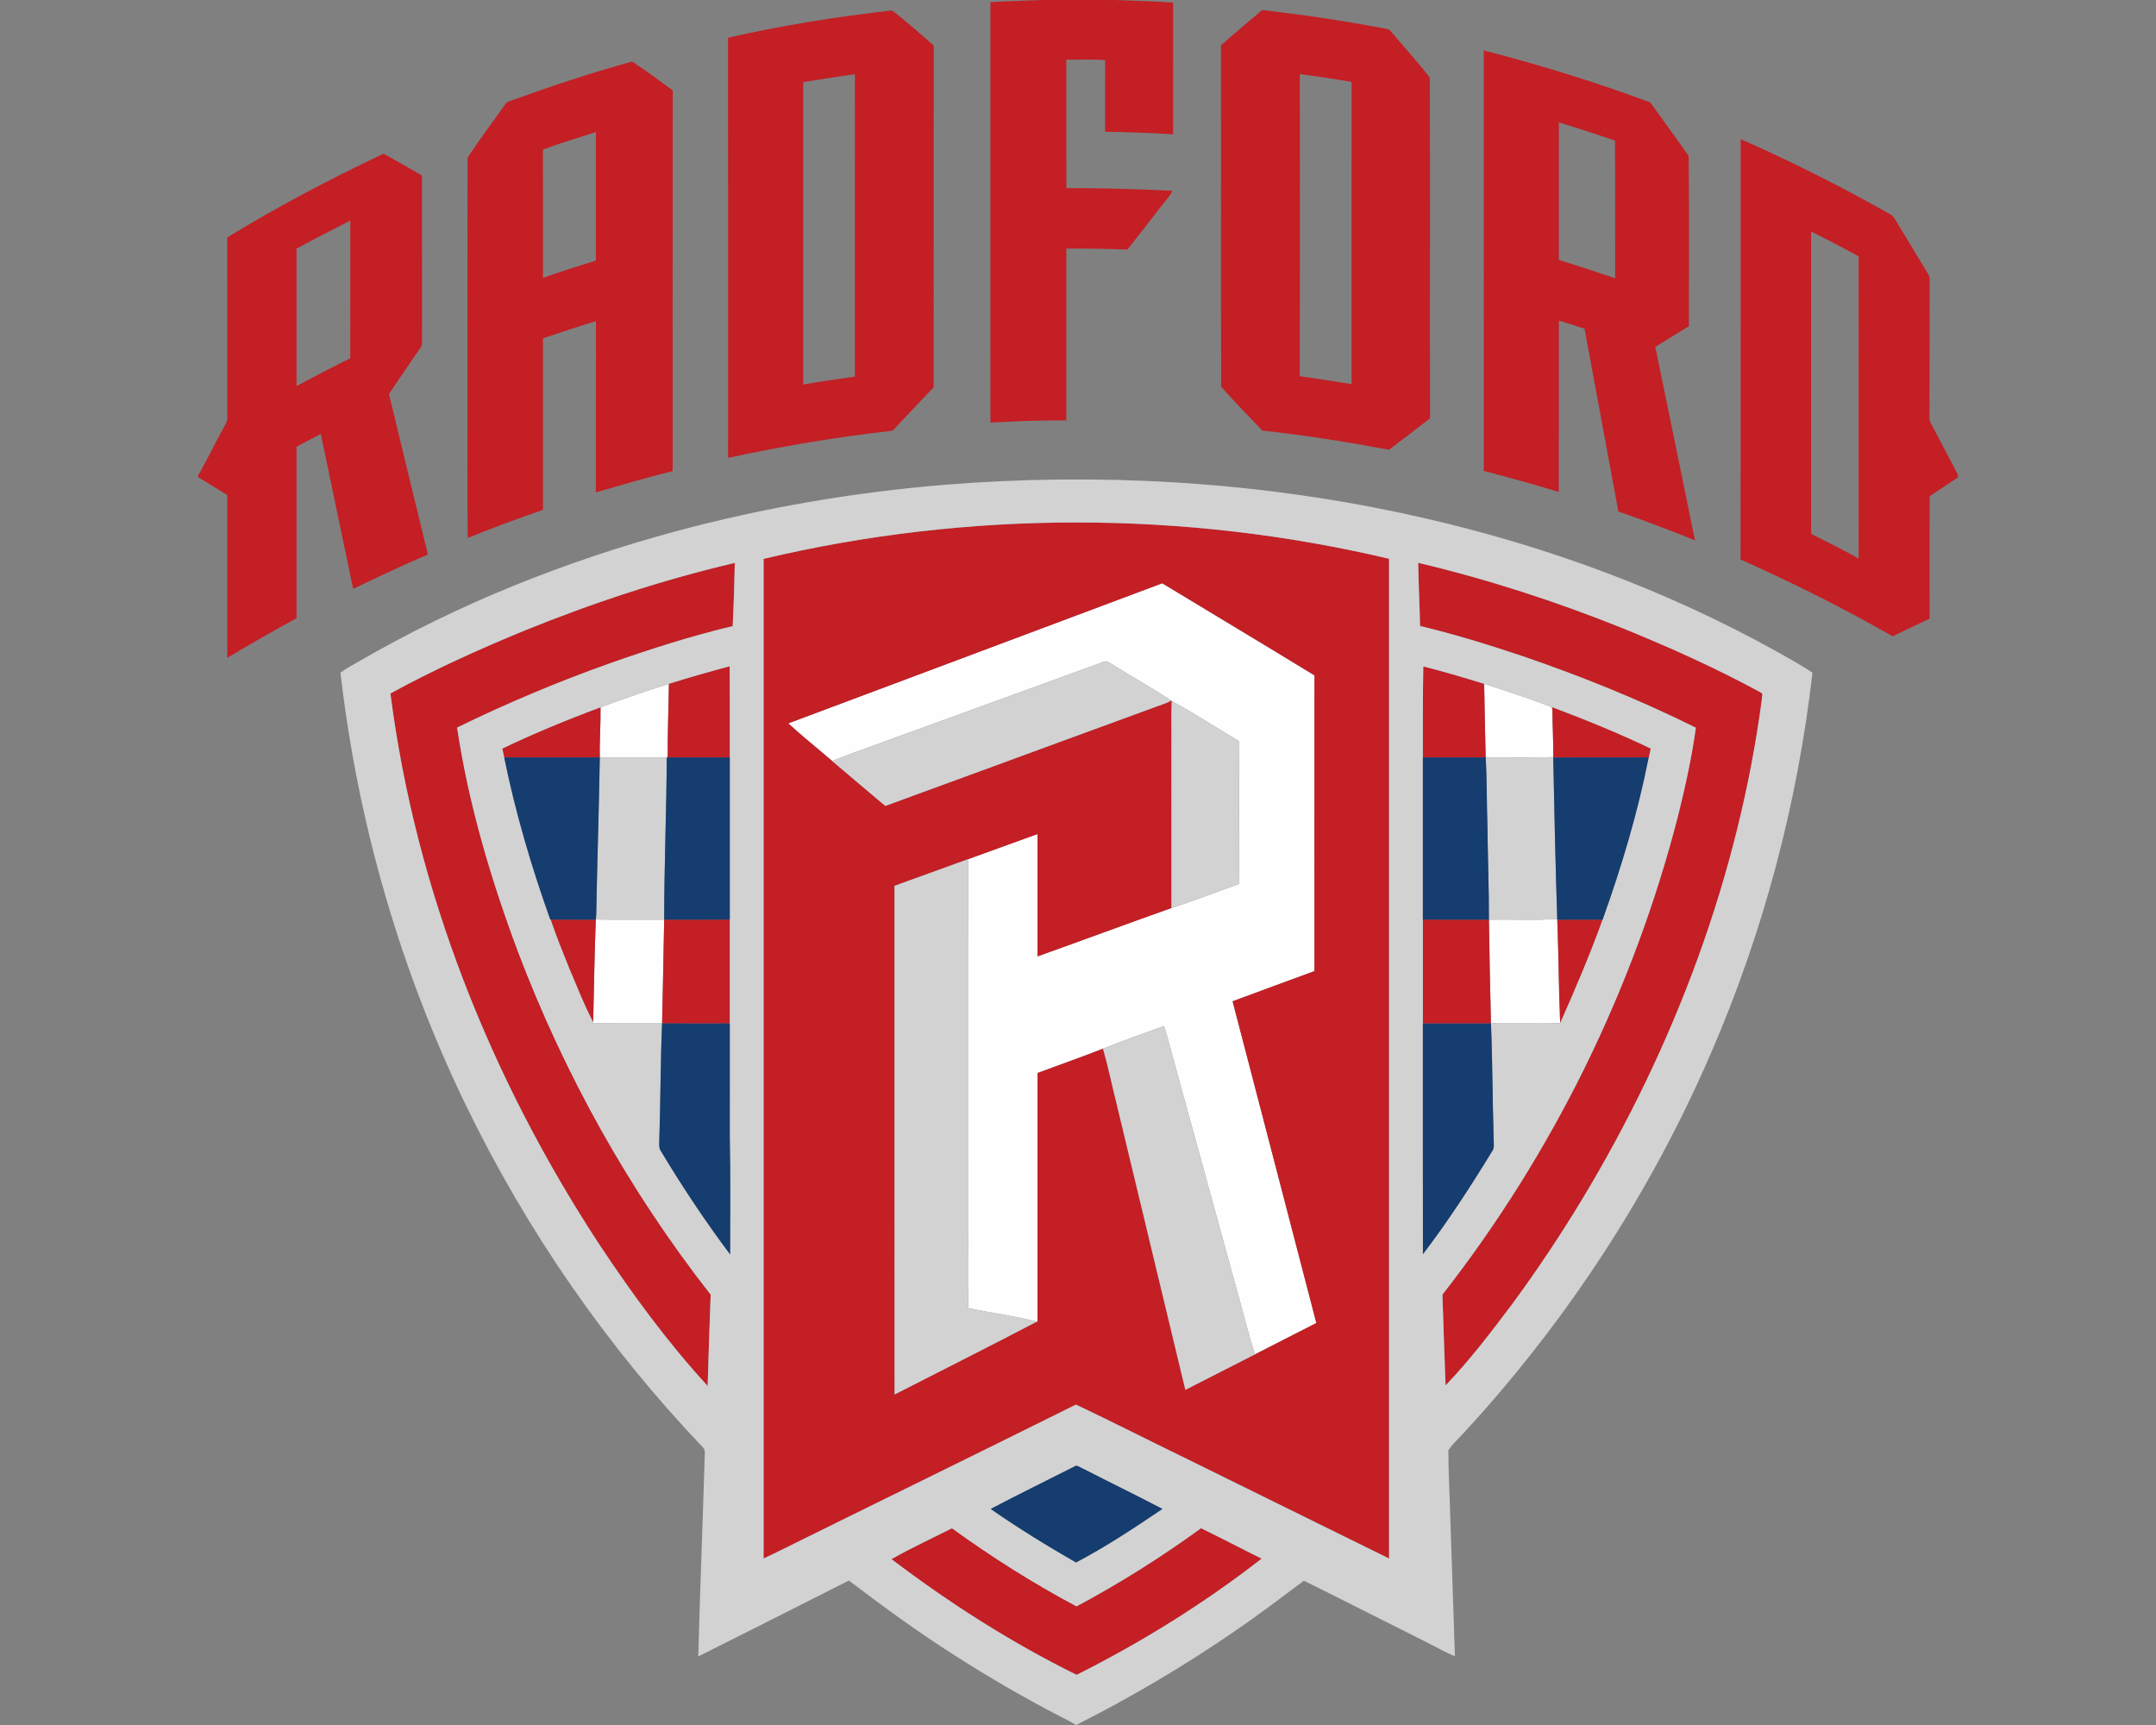 <?xml version="1.0" encoding="utf-8"?>
<svg xmlns="http://www.w3.org/2000/svg" height="1600px" style="shape-rendering:geometricPrecision; text-rendering:geometricPrecision; image-rendering:optimizeQuality; fill-rule:evenodd; clip-rule:evenodd" version="1.1" viewBox="0 0 2000 1600" width="2000px">
 <rect x="0" y="0" width="2000" height="1600" fill="#808080" stroke="none"/>
 <defs>
  <style type="text/css">
   
    .fil3 {fill:#153D6F;fill-rule:nonzero}
    .fil1 {fill:#C31F25;fill-rule:nonzero}
    .fil2 {fill:#D2D2D3;fill-rule:nonzero}
    .fil0 {fill:#FEFEFE;fill-rule:nonzero}
   
  </style>
 </defs>
 <g id="Capa_x0020_1">
  
  <g id="Radford_x0020_Highlanders.cdr">
   <path class="fil0" d="M731.26 670.96c115.69,-43.2 231.25,-86.73 346.9,-129.96 47.06,28.53 94.31,56.74 141.25,85.45 -0.16,91.43 -0.02,182.85 -0.07,274.29 -25.3,9.34 -50.66,18.55 -75.93,27.99 26.06,99.42 51.73,198.96 77.7,298.41 -18.97,9.7 -37.93,19.41 -56.9,29.06 -6.39,-19.22 -10.88,-39.02 -16.54,-58.47 -19.02,-69.17 -38.01,-138.37 -57.04,-207.54 -3.73,-12.81 -6.71,-25.86 -10.86,-38.53 -18.89,6.92 -37.91,13.51 -56.57,21.03 -20.09,7.91 -40.48,14.99 -60.71,22.55 -0.06,76.93 0.02,153.85 -0.03,230.79l-0.62 -0.17c-20.93,-5.34 -42.46,-8.05 -63.6,-12.54 -0.75,-25.33 -0.1,-50.69 -0.32,-76.02 0.08,-113.47 -0.17,-226.92 0.11,-340.39 21.49,-7.74 42.97,-15.51 64.43,-23.32 0.03,37.83 0.02,75.65 0,113.48 41.47,-14.81 82.74,-30.16 124.22,-44.86 21.08,-6.76 41.71,-14.84 62.54,-22.29 0.13,-44.2 0.24,-88.42 -0.07,-132.63 -20.75,-12.32 -41.06,-25.46 -62.2,-37.09l-0.53 -0.33c-17.55,-11.77 -36.11,-21.94 -54,-33.19 -2.72,-1.38 -5.53,-4.3 -8.78,-2.75 -62.43,22.71 -124.9,45.37 -187.34,68.14 -21.43,8.02 -43.12,15.32 -64.4,23.74 -13.49,-11.67 -27.54,-22.74 -40.64,-34.85zm649.92 182.07c21.13,-0.4 42.3,0.79 63.37,-0.63l0.05 0.68c1.28,31.92 1.33,63.9 2.69,95.84 -12.67,0.81 -25.38,0.16 -38.07,0.36 -8.72,-0.27 -17.48,0.6 -26.16,-0.51 -0.76,-31.91 -1.44,-63.83 -1.88,-95.74zm-828.5 -0.02c0.16,-1.81 0.29,-3.6 0.42,-5.38 0,1.32 0.01,3.93 0.01,5.23 21,0.37 42.02,0.05 63.01,0.15 -0.58,32.08 -1.16,64.16 -1.93,96.25 -21.32,0 -42.65,0.13 -63.95,-0.08l0.01 -1.06c0.74,-31.71 1.25,-63.41 2.43,-95.11zm824.09 -218.72c20.26,6.39 40.38,13.22 60.31,20.6 1.93,0.45 2.47,2.7 3.03,4.36 0.08,14.33 0.97,28.66 0.76,43 -20.89,0.57 -41.81,0.14 -62.7,0.23 -0.56,-22.73 -0.99,-45.46 -1.4,-68.19zm-819.71 21.79c20.94,-7.92 42.15,-15.07 63.47,-21.82 -0.41,22.75 -1.19,45.51 -1.17,68.27l-0.82 0c-20.71,-0.03 -41.43,-0.01 -62.14,-0.01 -0.36,-15.49 0.91,-30.95 0.66,-46.44z"/>
   <path class="fil1" d="M708.33 518.36c189.91,-45.03 390.3,-44.98 580.24,-0.08 0.03,309.09 0.02,618.19 0,927.28 -63.32,-31.11 -126.57,-62.3 -189.85,-93.48 -33.57,-16.34 -66.89,-33.25 -100.61,-49.29 -93.23,46.41 -186.86,92.01 -280.18,138.23 -3.19,1.53 -6.39,3.02 -9.6,4.51 -0.03,-309.06 -0.01,-618.11 0,-927.17zm118.66 927.8c18.23,-10.38 37.37,-19.14 56.06,-28.64 36.87,26.68 75.42,51.08 115.6,72.46 40.1,-21.46 78.7,-45.72 115.46,-72.49 18.9,9.07 37.41,18.94 56.23,28.19 -53.37,41.58 -111.15,77.45 -171.61,107.79 -60.66,-29.89 -117.89,-66.46 -171.74,-107.31zm617.61 -593.08c14.02,-0.17 28.02,-0.03 42.04,-0.08 -11.75,32.53 -25.27,64.35 -39.35,95.92 -1.36,-31.94 -1.41,-63.92 -2.69,-95.84zm-124.68 -0.1c20.43,0.05 40.86,-0.01 61.26,0.05 0.44,31.91 1.12,63.83 1.88,95.74l0.01 0.55c-21.04,0 -42.1,-0.03 -63.15,0.02 -0.01,-32.12 -0.01,-64.23 0,-96.36zm-703.8 0.03c20.29,-0.03 40.58,0 60.86,-0.03 0.02,32.11 0.02,64.22 0,96.31 -20.93,0.02 -41.87,0.1 -62.79,-0.03 0.77,-32.09 1.35,-64.17 1.93,-96.25zm-105.33 -0.09c13.96,0.17 27.93,0.03 41.89,0.09 -1.18,31.7 -1.69,63.4 -2.43,95.11 -8.45,-16.16 -15.07,-33.23 -22.2,-50 -6.02,-14.96 -12.15,-29.89 -17.26,-45.2zm929.2 -196.97c30.91,11.62 61.5,24.14 91.32,38.33 -0.6,2.71 -1.19,5.44 -1.75,8.16l-0.18 0c-29.51,0.23 -59.02,-0.09 -88.53,0.17l0.02 -0.36c0.21,-14.34 -0.68,-28.67 -0.76,-43 -0.03,-0.82 -0.09,-2.46 -0.12,-3.3zm-974.02 38.36c29.72,-14.19 60.2,-26.77 91.09,-38.23 0.25,15.49 -1.02,30.95 -0.66,46.44 -29.56,0 -59.12,0 -88.67,0 -0.59,-2.74 -1.18,-5.48 -1.76,-8.21zm854.36 -76.22c18.95,4.87 37.75,10.35 56.44,16.2 0.41,22.73 0.84,45.46 1.4,68.19 -19.42,0.07 -38.84,0.02 -58.25,0.04 -0.01,-28.15 -0.15,-56.3 0.41,-84.43zm-699.8 16.17c18.67,-5.9 37.48,-11.19 56.36,-16.28 0.22,28.18 0.05,56.36 0.09,84.54 -19.2,0 -38.42,-0.02 -57.62,0.01 -0.02,-22.76 0.76,-45.52 1.17,-68.27zm695.06 -112.25c64.7,15.34 128.09,35.93 189.76,60.72 43.7,17.73 86.81,37.12 128.24,59.69 2.34,1.02 0.65,4.03 0.83,5.92 -21.76,164.19 -81.24,322.31 -166.63,463.83 -20.19,33.46 -41.89,66 -65.07,97.47 -19.49,25.98 -39.27,51.92 -61.75,75.39 -1.16,-28.08 -1.91,-56.17 -2.91,-84.25 102.37,-130.94 177.28,-283.3 218.64,-444.28 6.66,-26.91 12.69,-54.03 16.45,-81.53 -51.97,-25.82 -105.9,-47.61 -160.8,-66.4 -31.32,-10.5 -62.92,-20.25 -95.04,-27.94 -0.36,-19.55 -1.49,-39.07 -1.72,-58.62zm-828.87 62.81c63.28,-25.67 128.38,-47.13 194.91,-62.71 -0.38,19.54 -1,39.11 -1.97,58.63 -38.27,9.14 -75.81,21.12 -112.91,34.15 -48.67,17.26 -96.36,37.27 -142.73,59.96 10.67,71.07 31.21,140.35 56.34,207.53 43.31,114.26 103.47,222.24 178.89,318.44 -1.02,28.23 -2.03,56.45 -2.8,84.69 -37.49,-40.79 -70.28,-85.68 -100.88,-131.81 -100.38,-153.37 -170.1,-328.17 -193.39,-510.47 40.22,-22.08 82.12,-40.95 124.54,-58.41zm479.42 -584.82l67.78 0c18.09,0.84 36.22,1.1 54.3,2.41 -0.05,40.73 0.01,81.44 -0.02,122.17 -21,-1.35 -42.03,-2.1 -63.05,-2.35 0.01,-22.16 -0.07,-44.32 0.04,-66.48 -11.97,-0.89 -24.01,-0.23 -36.01,-0.42 -0.01,39.71 -0.03,79.43 0.02,119.14 32.77,-0.05 65.56,0.86 98.32,2.49 -0.74,1.64 -1.53,3.3 -2.64,4.7 -13.17,16.47 -25.91,33.26 -38.97,49.81 -18.89,-0.71 -37.82,-0.97 -56.73,-0.91 -0.01,53.12 -0.03,106.23 0,159.35 -23.49,-0.09 -46.96,0.76 -70.4,2.04 -0.03,-129.99 0,-259.97 -0.02,-389.95 15.77,-1.04 31.6,-1.23 47.38,-2zm166.47 42.09c12.55,-11.19 25.46,-21.97 38.32,-32.81 37.38,4.32 74.63,9.85 111.61,16.78 2.69,0.68 6.17,0.42 7.81,3.14 11.98,14.25 24.58,28.08 36.03,42.71 0.35,105.36 -0.1,210.75 0.23,316.13 -12.58,9.86 -25.43,19.37 -38.07,29.12 -39.01,-7.32 -78.22,-13.51 -117.68,-17.81 -12.55,-13.68 -25.99,-26.74 -38.08,-40.73 -0.28,-105.5 0.06,-211.03 -0.17,-316.53zm73.19 26.57l0 0c-0.06,93.41 0.16,186.83 -0.12,280.23 16.02,2.49 32.09,4.69 48.08,7.44 0.04,-93.44 -0.03,-186.91 0.03,-280.35 -15.96,-2.76 -31.96,-5.16 -47.99,-7.32zm-530.47 -33.69c50.16,-11.36 101.09,-19.53 152.2,-25.3 13.4,10.07 25.82,21.63 38.64,32.53 -0.05,105.64 0.01,211.28 -0.03,316.93 -12.58,13.51 -25.54,26.73 -38.01,40.36 -51.28,5.8 -102.25,14.31 -152.71,25.22 -0.05,-129.92 0.14,-259.82 -0.09,-389.74zm69.77 41.24l0 0c-0.06,93.49 -0.02,186.97 -0.03,280.46 15.94,-2.75 31.92,-5.13 47.94,-7.38 0.06,-93.47 0.01,-186.95 0.03,-280.43 -16.02,2.24 -32,4.67 -47.94,7.35zm631.29 -29.42c52.28,13.42 103.89,29.42 154.49,48.2 11.85,16.58 24,32.95 35.6,49.68 0.56,52.59 0.13,105.26 0.22,157.89 -10.41,6.35 -20.83,12.69 -31.16,19.19 12.3,59.81 24.6,119.61 36.78,179.45 -23.44,-9.55 -47.15,-18.46 -71.06,-26.77 -10.38,-56.53 -20.98,-113.01 -31.36,-169.53 -7.88,-2.71 -15.86,-5.17 -23.85,-7.51 -0.08,52.99 0.11,105.97 -0.09,158.95 -23.01,-7.12 -46.27,-13.43 -69.56,-19.56 0,-129.99 0,-259.99 -0.01,-389.99zm69.69 66.73l0 0c-0.11,42.52 0.02,85.06 -0.06,127.6 17.53,5.29 34.86,11.2 52.27,16.94 -0.15,-42.59 0.14,-85.17 -0.15,-127.75 -17.36,-5.57 -34.59,-11.61 -52.06,-16.79zm-973.37 -19.66c37.43,-13.55 75.22,-26.24 113.63,-36.75 12.93,8.24 25.28,17.69 37.72,26.77 -0.17,117.7 -0.03,235.38 -0.06,353.07 -23.92,5.94 -47.57,12.95 -71.24,19.76 0.11,-52.95 -0.02,-105.9 0.06,-158.85 -16.46,5.03 -32.84,10.43 -49.13,15.98 -0.03,53.03 0,106.04 -0.01,159.07 -23.46,8.16 -46.78,16.73 -69.81,26.06 -0.51,-42.52 -0.08,-85.06 -0.21,-127.6 0.04,-75.08 -0.11,-150.17 0.07,-225.25 10.39,-15.72 21.82,-30.79 32.67,-46.2 1.78,-2.31 3.19,-5.38 6.31,-6.06zm30.92 44.85l0 0c0.14,39.67 -0.02,79.35 0.06,119.02 16.22,-5.81 32.68,-10.87 49.1,-16.06 0.03,-39.7 0,-79.41 0.01,-119.12 -16.46,5.14 -32.97,10.2 -49.17,16.16zm1111.1 -9.69c45.74,20.15 90.46,42.62 134.04,67.08 3.14,1.87 6.93,3.27 8.76,6.69 10.35,16.99 20.68,33.99 30.91,51.06 1.21,1.79 1.61,3.9 1.53,6.06 -0.09,40.75 0.05,81.49 -0.07,122.23 0.09,3.67 -0.55,7.66 1.5,10.94 8.41,15.65 16.55,31.45 24.85,47.15l0 2.6c-8.76,5.74 -17.35,11.7 -26.18,17.32 -0.3,37.89 -0.03,75.79 -0.13,113.7 -11.45,5.35 -22.87,10.75 -34.19,16.34 -45.81,-26.15 -93.02,-49.75 -141.14,-71.27 0.23,-129.97 -0.02,-259.93 0.12,-389.9zm65.36 85.7l0 0c-0.04,93.47 0,186.95 -0.01,280.43 14.82,7.35 29.58,14.87 44.08,22.85 0.05,-93.41 -0.03,-186.81 0.05,-280.23 -14.51,-8.06 -29.37,-15.46 -44.12,-23.05zm-1469.29 5.5c46.82,-28.58 95.4,-54.26 145.01,-77.64 11.99,6.51 23.78,13.4 35.63,20.17 0.13,51.5 0,103 0.07,154.5 0.23,2.25 -0.69,4.3 -2,6.08 -9.63,13.99 -19.22,28.02 -28.69,42.13 11.87,49.66 24.14,99.22 36.13,148.86 -23.43,9.95 -46.42,20.86 -69.34,31.88 -10.07,-47.89 -20.04,-95.82 -30.03,-143.72 -7.58,3.83 -15.03,7.92 -22.53,11.91 0,53.03 0.01,106.06 -0.02,159.09 -21.69,11.68 -42.98,24.09 -64.17,36.66 -0.06,-50.31 -0.03,-100.62 -0.01,-150.92 -8.96,-5.68 -18.06,-11.11 -27.1,-16.67l0 -1.34c8.27,-14.69 15.66,-29.84 23.77,-44.6 1.58,-3.05 3.68,-6.11 3.34,-9.72 -0.07,-55.55 0.02,-111.1 -0.06,-166.67zm64.25 10.4l0 0c0,42.49 0,85 0,127.49 16.49,-8.83 33.07,-17.54 49.87,-25.79 0.08,-42.57 -0.02,-85.12 0.03,-127.68 -16.74,8.44 -33.44,16.99 -49.9,25.98zm456.21 440.34l0 0c13.1,12.11 27.15,23.18 40.64,34.85 16.45,13.91 32.82,27.92 49.35,41.74 84.56,-31.06 169.19,-61.98 253.77,-93 3.85,-1.44 7.86,-2.54 11.4,-4.68l0.53 0.33c-0.68,14.33 -0.11,28.69 -0.3,43.03 0.03,49.67 -0.04,99.33 0.03,148.98 -41.48,14.7 -82.75,30.05 -124.22,44.86 0.02,-37.83 0.03,-75.65 0,-113.48 -21.46,7.81 -42.94,15.58 -64.43,23.32 -22.73,8.26 -45.51,16.43 -68.24,24.72 0.03,157.28 -0.06,314.56 0.04,471.83 44.01,-22.54 88.25,-44.67 132.01,-67.6l0.62 0.17c0.05,-76.94 -0.03,-153.86 0.03,-230.79 20.23,-7.56 40.62,-14.64 60.71,-22.55 4.85,16.99 8.4,34.37 12.71,51.51 21.24,88.31 42.43,176.65 63.68,264.96 21.56,-10.95 43.08,-21.96 64.62,-32.96 18.97,-9.65 37.93,-19.36 56.9,-29.06 -25.97,-99.45 -51.64,-198.99 -77.7,-298.41 25.27,-9.44 50.63,-18.65 75.93,-27.99 0.05,-91.44 -0.09,-182.86 0.07,-274.29 -46.94,-28.71 -94.19,-56.92 -141.25,-85.45 -115.65,43.23 -231.21,86.76 -346.9,129.96z"/>
   <path class="fil2" d="M876.52 449.64c141.45,-11.37 284.66,-3.33 423.52,26.26 114,24.25 225.16,62.98 328.25,117.59 17.87,9.78 35.99,19.26 53.03,30.45 -13.87,121.64 -45.68,241.22 -94.43,353.53 -55.05,127.29 -131.65,245.15 -225.25,347.45 -5.83,6.87 -12.93,12.78 -18.07,20.15 -0.05,21 1.34,42.03 1.81,63.04 1.44,42.66 2.84,85.34 4.27,128.02 -8.74,-3.21 -16.67,-8.21 -25.01,-12.26 -38.42,-19.13 -76.61,-38.7 -115.08,-57.72 -21.43,15.99 -42.67,32.27 -64.83,47.26 -46.72,32.19 -95.75,60.94 -146.35,86.59l-0.13 0c-4.66,-2.89 -9.56,-5.32 -14.43,-7.75 -33.86,-17.59 -66.91,-36.72 -99.01,-57.35 -33.58,-21.34 -65.67,-44.87 -97.36,-68.89 -46.48,23.63 -93.09,47.01 -139.7,70.39 1.66,-62.87 4.2,-125.72 6.07,-188.59 0.17,-2.08 -0.48,-4.09 -1.97,-5.51 -88.8,-93.26 -163,-200.4 -219.23,-316.26 -61.29,-126.14 -100.8,-262.76 -116.77,-402.09 5.06,-3.76 10.65,-6.73 16.1,-9.88 91.9,-53.42 191.39,-93.25 293.91,-120.98 81.98,-22.13 166.03,-36.49 250.66,-43.45zm146.68 523.05c18.66,-7.52 37.68,-14.11 56.57,-21.03 4.15,12.67 7.13,25.72 10.86,38.53 19.03,69.17 38.02,138.37 57.04,207.54 5.66,19.45 10.15,39.25 16.54,58.47 -21.54,11 -43.06,22.01 -64.62,32.96 -21.25,-88.31 -42.44,-176.65 -63.68,-264.96 -4.31,-17.14 -7.86,-34.52 -12.71,-51.51zm-193.41 -151.06c22.73,-8.29 45.51,-16.46 68.24,-24.72 -0.28,113.47 -0.03,226.92 -0.11,340.39 0.22,25.33 -0.43,50.69 0.32,76.02 21.14,4.49 42.67,7.2 63.6,12.54 -43.76,22.93 -88,45.06 -132.01,67.6 -0.1,-157.27 -0.01,-314.55 -0.04,-471.83zm548.38 -119.15c20.89,-0.09 41.81,0.34 62.7,-0.23l-0.02 0.36c0.99,49.93 2.12,99.87 3.7,149.79 -21.07,1.42 -42.24,0.23 -63.37,0.63 0.13,-28.5 -1.09,-57.01 -1.34,-85.51 -0.79,-21.66 -0.42,-43.4 -1.67,-65.04zm-821.77 0.04c20.71,0 41.43,-0.02 62.14,0.01 -0.28,50.15 -2.38,100.33 -2.42,150.48 -20.99,-0.1 -42.01,0.22 -63.01,-0.15 0,-1.3 -0.01,-3.91 -0.01,-5.23 0.88,-48.37 2.49,-96.74 3.3,-145.11zm530.55 -52.32c21.14,11.63 41.45,24.77 62.2,37.09 0.31,44.21 0.2,88.43 0.07,132.63 -20.83,7.45 -41.46,15.53 -62.54,22.29 -0.07,-49.65 0,-99.31 -0.03,-148.98 0.19,-14.34 -0.38,-28.7 0.3,-43.03zm-63.31 -36.27c3.25,-1.55 6.06,1.37 8.78,2.75 17.89,11.25 36.45,21.42 54,33.19 -3.54,2.14 -7.55,3.24 -11.4,4.68 -84.58,31.02 -169.21,61.94 -253.77,93 -16.53,-13.82 -32.9,-27.83 -49.35,-41.74 21.28,-8.42 42.97,-15.72 64.4,-23.74 62.44,-22.77 124.91,-45.43 187.34,-68.14zm-315.31 -95.57l0 0c-0.01,309.06 -0.03,618.11 0,927.17 3.21,-1.49 6.41,-2.98 9.6,-4.51 93.32,-46.22 186.95,-91.82 280.18,-138.23 33.72,16.04 67.04,32.95 100.61,49.29 63.28,31.18 126.53,62.37 189.85,93.48 0.02,-309.09 0.03,-618.19 0,-927.28 -189.94,-44.9 -390.33,-44.95 -580.24,0.08zm-221.61 66.46l0 0c-42.42,17.46 -84.32,36.33 -124.54,58.41 23.29,182.3 93.01,357.1 193.39,510.47 30.6,46.13 63.39,91.02 100.88,131.81 0.77,-28.24 1.78,-56.46 2.8,-84.69 -75.42,-96.2 -135.58,-204.18 -178.89,-318.44 -25.13,-67.18 -45.67,-136.46 -56.34,-207.53 46.37,-22.69 94.06,-42.7 142.73,-59.96 37.1,-13.03 74.64,-25.01 112.91,-34.15 0.97,-19.52 1.59,-39.09 1.97,-58.63 -66.53,15.58 -131.63,37.04 -194.91,62.71zm828.87 -62.81l0 0c0.23,19.55 1.36,39.07 1.72,58.62 32.12,7.69 63.72,17.44 95.04,27.94 54.9,18.79 108.83,40.58 160.8,66.4 -3.76,27.5 -9.79,54.62 -16.45,81.53 -41.36,160.98 -116.27,313.34 -218.64,444.28 1,28.08 1.75,56.17 2.91,84.25 22.48,-23.47 42.26,-49.41 61.75,-75.39 23.18,-31.47 44.88,-64.01 65.07,-97.47 85.39,-141.52 144.87,-299.64 166.63,-463.83 -0.18,-1.89 1.51,-4.9 -0.83,-5.92 -41.43,-22.57 -84.54,-41.96 -128.24,-59.69 -61.67,-24.79 -125.06,-45.38 -189.76,-60.72zm-695.06 112.25l0 0c-21.32,6.75 -42.53,13.9 -63.47,21.82 -30.89,11.46 -61.37,24.04 -91.09,38.23 0.58,2.73 1.17,5.47 1.76,8.21 10.41,51.12 25.19,101.29 42.74,150.4l0.32 0c5.11,15.31 11.24,30.24 17.26,45.2 7.13,16.77 13.75,33.84 22.2,50l-0.01 1.06c21.3,0.21 42.63,0.08 63.95,0.08 -1.56,36.89 -1.41,73.86 -2.65,110.76 0.04,2.4 -0.26,5.03 1.23,7.14 19.91,33.11 41.28,65.39 64.51,96.29 0.04,-36.04 0.41,-72.08 -0.31,-108.1 0.03,-35.36 0.01,-70.7 0.01,-106.06 0.02,-32.09 0.02,-64.2 0,-96.31 0,-50.15 0,-100.3 0,-150.46 -0.04,-28.18 0.13,-56.36 -0.09,-84.54 -18.88,5.09 -37.69,10.38 -56.36,16.28zm699.8 -16.17l0 0c-0.56,28.13 -0.42,56.28 -0.41,84.43 0,50.15 0,100.31 0,150.46 -0.01,32.13 -0.01,64.24 0,96.36 0.03,71.32 -0.06,142.62 0.05,213.94 23.3,-30.57 44.3,-62.88 64.32,-95.69 2.02,-2.66 1.35,-6.14 1.34,-9.22 -1.13,-36.33 -1.07,-72.71 -2.56,-109.05l-0.01 -0.55c8.68,1.11 17.44,0.24 26.16,0.51 12.69,-0.2 25.4,0.45 38.07,-0.36 14.08,-31.57 27.6,-63.39 39.35,-95.92 17.59,-49.15 32.65,-99.31 42.74,-150.56l0.18 0c0.56,-2.72 1.15,-5.45 1.75,-8.16 -29.82,-14.19 -60.41,-26.71 -91.32,-38.33 0.03,0.84 0.09,2.48 0.12,3.3 -0.56,-1.66 -1.1,-3.91 -3.03,-4.36 -19.93,-7.38 -40.05,-14.21 -60.31,-20.6 -18.69,-5.85 -37.49,-11.33 -56.44,-16.2zm-401.3 781.52l0 0c25.57,17.78 52.11,34.13 79.11,49.63 27.86,-14.64 54.1,-32.09 80.16,-49.66 -24.68,-12.9 -49.78,-25.09 -74.59,-37.8 -2.35,-0.94 -4.93,-3.47 -7.42,-1.35 -25.77,13.05 -51.73,25.75 -77.26,39.18zm-92.04 46.55l0 0c53.85,40.85 111.08,77.42 171.74,107.31 60.46,-30.34 118.24,-66.21 171.61,-107.79 -18.82,-9.25 -37.33,-19.12 -56.23,-28.19 -36.76,26.77 -75.36,51.03 -115.46,72.49 -40.18,-21.38 -78.73,-45.78 -115.6,-72.46 -18.69,9.5 -37.83,18.26 -56.06,28.64z"/>
   <path class="fil3" d="M467.73 702.52c29.55,0 59.11,0 88.67,0 -0.81,48.37 -2.42,96.74 -3.3,145.11 -0.13,1.78 -0.26,3.57 -0.42,5.38 -13.96,-0.06 -27.93,0.08 -41.89,-0.09l-0.32 0c-17.55,-49.11 -32.33,-99.28 -42.74,-150.4zm451.3 697.09c25.53,-13.43 51.49,-26.13 77.26,-39.18 2.49,-2.12 5.07,0.41 7.42,1.35 24.81,12.71 49.91,24.9 74.59,37.8 -26.06,17.57 -52.3,35.02 -80.16,49.66 -27,-15.5 -53.54,-31.85 -79.11,-49.63zm400.89 -450.27c21.05,-0.05 42.11,-0.02 63.15,-0.02 1.49,36.34 1.43,72.72 2.56,109.05 0.01,3.08 0.68,6.56 -1.34,9.22 -20.02,32.81 -41.02,65.12 -64.32,95.69 -0.11,-71.32 -0.02,-142.62 -0.05,-213.94zm-705.73 -0.08c20.92,0.13 41.86,0.05 62.79,0.03 0,35.36 0.02,70.7 -0.01,106.06 0.72,36.02 0.35,72.06 0.31,108.1 -23.23,-30.9 -44.6,-63.18 -64.51,-96.29 -1.49,-2.11 -1.19,-4.74 -1.23,-7.14 1.24,-36.9 1.09,-73.87 2.65,-110.76zm826.66 -246.65c29.51,-0.26 59.02,0.06 88.53,-0.17 -10.09,51.25 -25.15,101.41 -42.74,150.56 -14.02,0.05 -28.02,-0.09 -42.04,0.08l-0.05 -0.68c-1.58,-49.92 -2.71,-99.86 -3.7,-149.79zm-120.93 -0.09c19.41,-0.02 38.83,0.03 58.25,-0.04 1.25,21.64 0.88,43.38 1.67,65.04 0.25,28.5 1.47,57.01 1.34,85.51 -20.4,-0.06 -40.83,0 -61.26,-0.05 0,-50.15 0,-100.31 0,-150.46zm-701.38 0.01l0.82 0c19.2,-0.03 38.42,-0.01 57.62,-0.01 0,50.16 0,100.31 0,150.46 -20.28,0.03 -40.57,0 -60.86,0.03 0.04,-50.15 2.14,-100.33 2.42,-150.48z"/>
  </g>
 </g>
</svg>